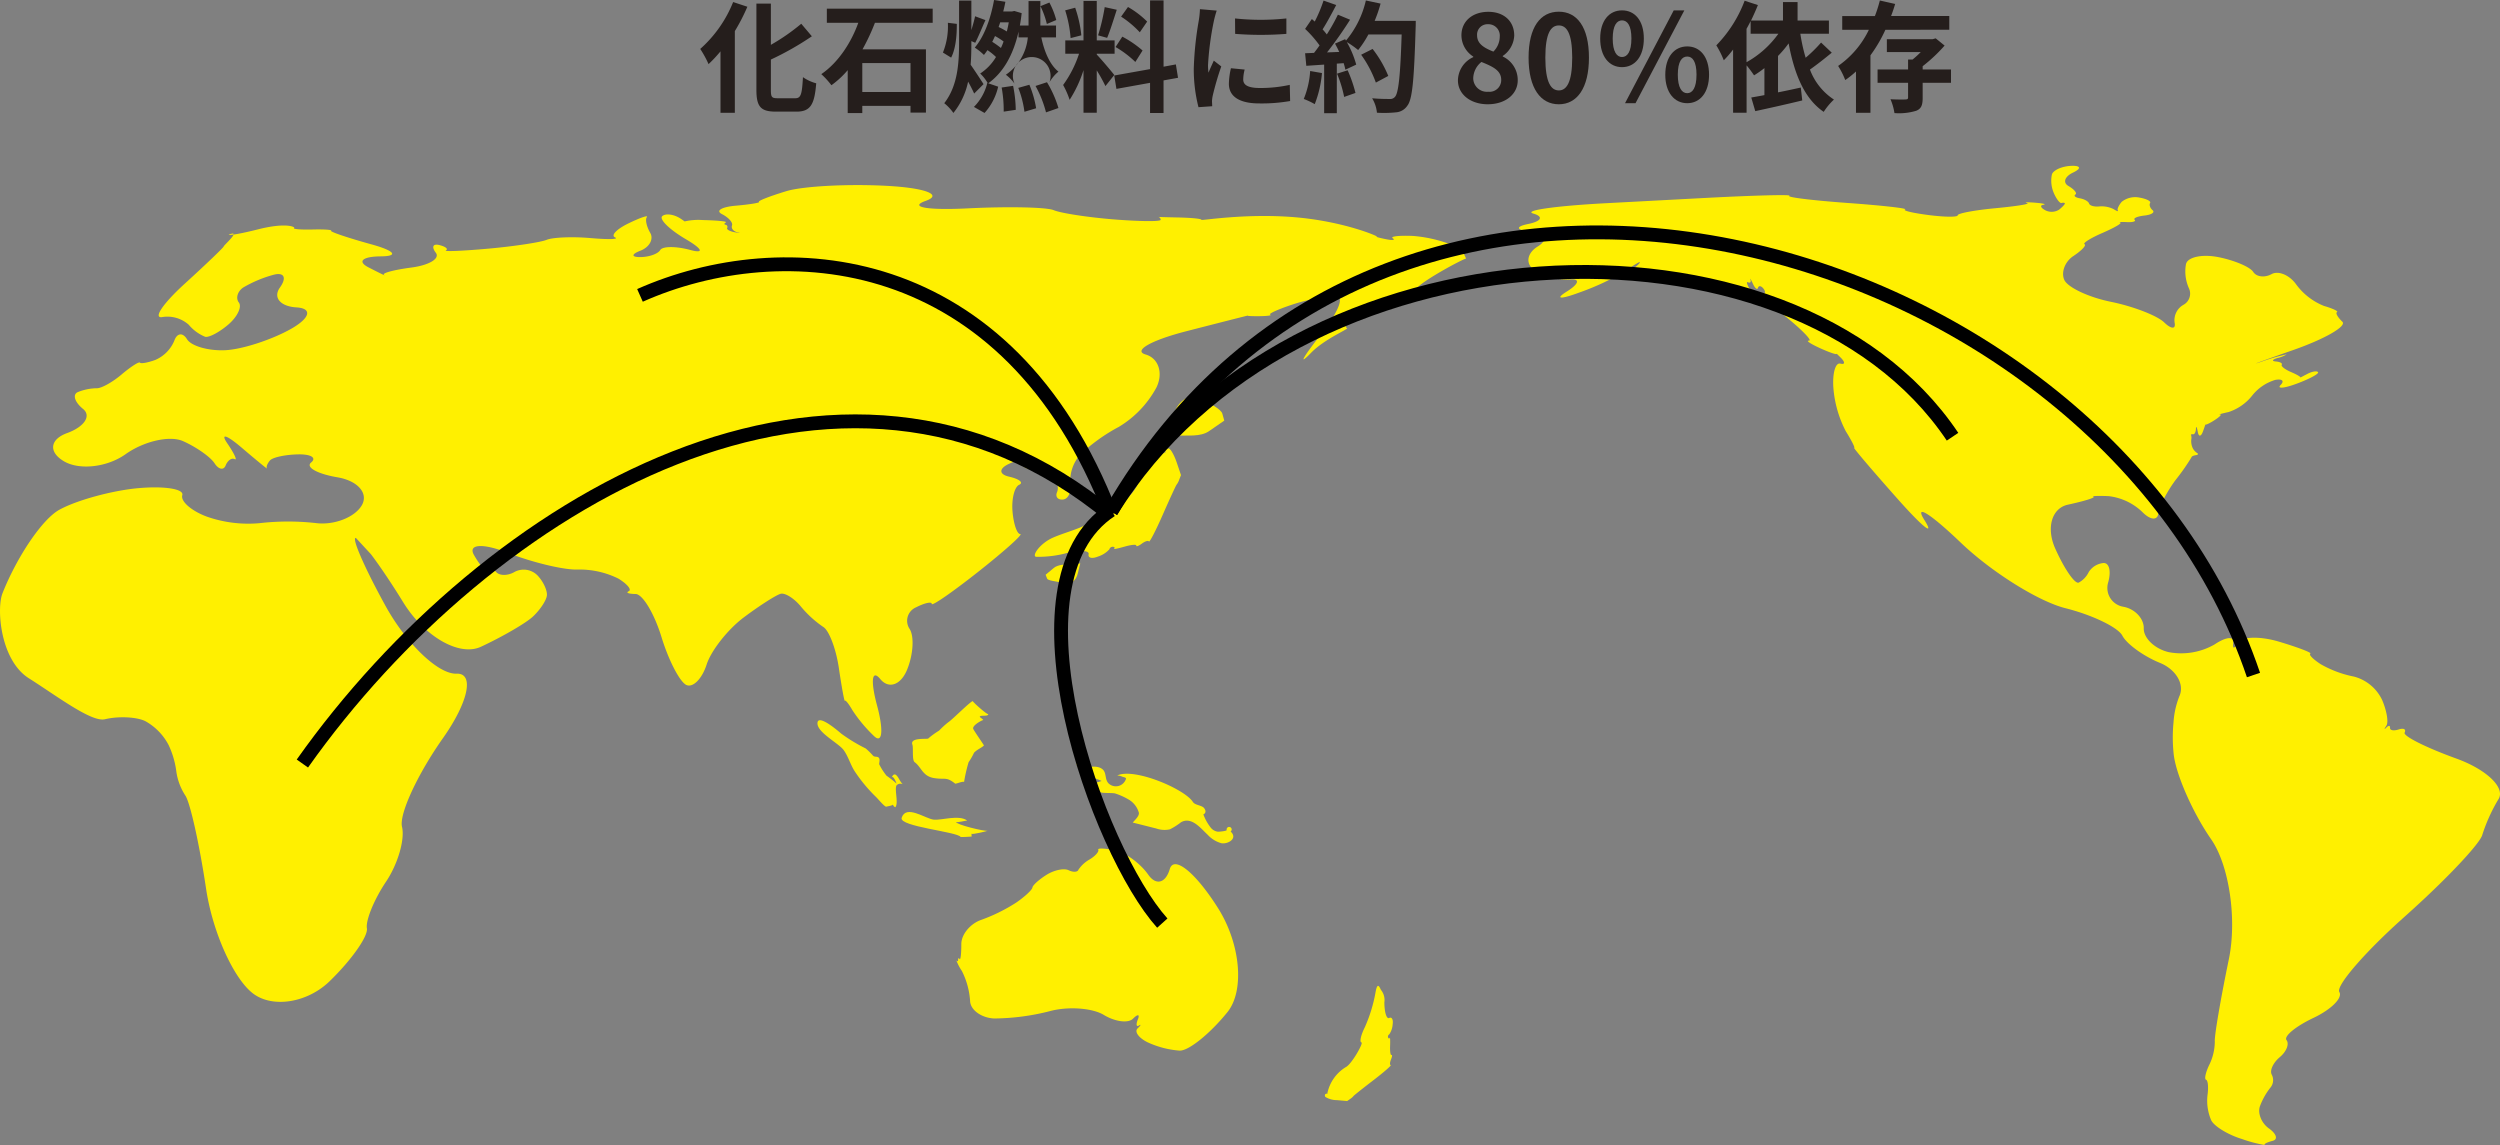 <svg xmlns="http://www.w3.org/2000/svg" width="537.337" height="246.132" viewBox="0 0 537.337 246.132"><rect x="0" y="0" width="537.337" height="246.132" fill="#808080" stroke="none"/><defs><style>.a{fill:#251e1c;}.b{fill:#fff000;}.c{fill:none;stroke:#000;stroke-miterlimit:10;stroke-width:2.975px;}</style></defs><g transform="translate(-3479.663 -1034.149)"><path class="a" d="M3640.3,1035.6a41.782,41.782,0,0,1-2.694,5.234V1058.4h-3.084v-13.213a29.469,29.469,0,0,1-2.566,2.746,22.455,22.455,0,0,0-1.788-3.265,26.8,26.8,0,0,0,7.075-10.08Zm10.287,19.667c1.244,0,1.451-.881,1.658-4.535a8.915,8.915,0,0,0,2.851,1.322c-.363,4.457-1.167,6.089-4.224,6.089h-4.431c-3.265,0-4.2-1.036-4.2-4.69v-18.527h3.11v8.862a44.234,44.234,0,0,0,6.53-4.534l2.279,2.694a62.644,62.644,0,0,1-8.809,5v6.529c0,1.529.182,1.788,1.425,1.788Z"/><path class="a" d="M3667.718,1039.046a45.482,45.482,0,0,1-2.668,5.7h13.629v13.6h-3.317V1056.9H3665v1.554h-3.136v-9.224a19.635,19.635,0,0,1-3.5,3.238,17.281,17.281,0,0,0-2.177-2.384c3.757-2.565,6.478-6.917,7.955-11.038h-6.763v-3.032h22.75v3.032Zm7.644,8.655H3665v6.218h10.364Z"/><path class="a" d="M3682.332,1045.446a15.2,15.2,0,0,0,1.062-6.4l1.917.234c.027,2.565-.258,5.415-1.217,7.254Zm6.711,8.81c-.311-.7-.778-1.632-1.3-2.564a15.95,15.95,0,0,1-3.161,6.736,10.14,10.14,0,0,0-1.969-2.1c2.876-3.68,3.187-8.525,3.187-13.008v-9.043h2.643v6.347c.31-1.036.622-2.1.8-2.979l2.228.829c-.751,1.633-1.528,3.628-2.2,4.871l-.829-.363v.338c0,1.554-.026,3.161-.155,4.741.777,1.088,2.383,3.55,2.772,4.172Zm9.535-13.293c-1.165,5.158-3.369,8.837-6.5,11.091l2.125.726a12.553,12.553,0,0,1-2.928,5.648l-2.28-1.3a11.026,11.026,0,0,0,2.876-5.156l.078.025a9.2,9.2,0,0,0-1.607-2.046,10.906,10.906,0,0,0,3.394-3.55,12.021,12.021,0,0,0-1.839-1.477c-.234.364-.492.7-.751,1.036a12.3,12.3,0,0,0-1.97-1.58c2.047-2.409,3.421-6.219,4.146-10.235l2.436.389c-.13.7-.285,1.4-.466,2.073h1.917l.466-.1,1.581.466c-.1.932-.233,1.815-.389,2.669h1.866v-5.26h2.539v5.26h3.368v2.54h-3.16c.621,3.031,1.839,5.907,3.679,7.358a8.931,8.931,0,0,0-1.917,2.255,4.051,4.051,0,1,0-7.515.337,9.346,9.346,0,0,0-1.866-1.918,10.951,10.951,0,0,0,4.717-8.032h-2Zm-3.783,3.5a11.3,11.3,0,0,0,.57-1.4,14.094,14.094,0,0,0-1.839-1.167c-.208.442-.39.855-.6,1.244A18.06,18.06,0,0,1,3694.795,1044.462Zm-.155-5.52c-.1.338-.233.675-.337,1.011a18.808,18.808,0,0,1,1.762.96c.155-.623.311-1.3.415-1.971Zm2.773,13.655a27.11,27.11,0,0,1,.569,5.158l-2.591.388a26.789,26.789,0,0,0-.44-5.182Zm3.5-.232a22.555,22.555,0,0,1,1.45,5.052l-2.513.752a21.434,21.434,0,0,0-1.322-5.131Zm3.782-.544a23.549,23.549,0,0,1,2.462,5.545l-2.669.933a24.016,24.016,0,0,0-2.254-5.675Zm-.026-12.516a18.517,18.517,0,0,0-1.373-3.834l1.917-.778a17.731,17.731,0,0,1,1.477,3.757Z"/><path class="a" d="M3717.26,1052.65a34.774,34.774,0,0,0-1.865-3.369v9.095h-2.85v-9.146a26.643,26.643,0,0,1-2.981,6.374,18.319,18.319,0,0,0-1.4-3.187,24.007,24.007,0,0,0,3.42-6.712h-2.954v-2.875h3.914v-8.475h2.85v8.475h3.834v2.875H3715.4v.183c.75.75,3.212,3.652,3.756,4.379Zm-7.488-10.312a25.686,25.686,0,0,0-1.167-5.96l2.151-.571a25.977,25.977,0,0,1,1.322,5.935Zm9.923-6.091c-.673,2.074-1.425,4.535-2.073,6.038l-1.942-.543a44.068,44.068,0,0,0,1.425-6.064Zm10.054,15.185v7h-2.9v-6.478l-7.229,1.3-.467-2.876,7.7-1.374v-14.77h2.9v14.252l2.644-.492.466,2.877Zm-8.862-9.406a22.8,22.8,0,0,1,4.354,2.979l-1.555,2.462a21.851,21.851,0,0,0-4.249-3.212Zm3.758-.933a20.876,20.876,0,0,0-4.017-3.368l1.477-2.074a19.507,19.507,0,0,1,4.121,3.137Z"/><path class="a" d="M3741.176,1036.429a21.734,21.734,0,0,0-.622,2.28,63.409,63.409,0,0,0-1.244,9.406,12.324,12.324,0,0,0,.1,1.659c.363-.907.777-1.763,1.14-2.592l1.606,1.244a61.773,61.773,0,0,0-1.839,6.3,7.5,7.5,0,0,0-.156,1.192c.026.286.026.7.052,1.062l-2.954.208a32.765,32.765,0,0,1-1.011-8.4,71.28,71.28,0,0,1,1.063-10.157,19.148,19.148,0,0,0,.26-2.514Zm6.011,12.671a8.5,8.5,0,0,0-.31,2.151c0,1.139.984,1.813,3.575,1.813a29.547,29.547,0,0,0,6.427-.674l.077,3.473a35.682,35.682,0,0,1-6.633.517c-4.431,0-6.53-1.6-6.53-4.223a15.9,15.9,0,0,1,.44-3.342Zm8.965-10.987v3.317a71.045,71.045,0,0,1-11.012,0l-.026-3.317A52.323,52.323,0,0,0,3756.152,1038.113Z"/><path class="a" d="M3763.8,1049.851a23.913,23.913,0,0,1-1.554,6.685,15.315,15.315,0,0,0-2.358-1.114,18.841,18.841,0,0,0,1.373-6.011Zm20.159-11.219s0,1.036-.025,1.425c-.338,11.348-.7,15.443-1.788,16.817a3.214,3.214,0,0,1-2.488,1.425,24.783,24.783,0,0,1-4.043.077,7.337,7.337,0,0,0-1.035-3.109c1.631.155,3.108.155,3.808.155a1.283,1.283,0,0,0,1.089-.44c.777-.8,1.165-4.586,1.451-13.423h-7.152a21.278,21.278,0,0,1-2.2,3.344,19.828,19.828,0,0,0-2.435-1.711,20.632,20.632,0,0,1,2.021,4.846l-2.332,1.088c-.078-.415-.208-.881-.362-1.4l-1.477.1v10.65h-2.721v-10.442l-3.835.259-.259-2.7,1.917-.077c.389-.492.8-1.036,1.192-1.607a24.473,24.473,0,0,0-3.109-3.549l1.45-2.125c.208.182.415.362.623.545a31.07,31.07,0,0,0,1.891-4.509l2.721.959c-.933,1.787-2,3.783-2.928,5.233.337.363.647.751.906,1.088a40.692,40.692,0,0,0,2.385-4.249l2.617,1.088a83.353,83.353,0,0,1-4.95,7.023l2.618-.1c-.285-.622-.6-1.244-.908-1.788l2.177-.958.182.309a20.626,20.626,0,0,0,4.275-8.627l3.162.673a29.747,29.747,0,0,1-1.271,3.706Zm-14.64,10.623a29.649,29.649,0,0,1,1.685,4.871l-2.437.856a26.317,26.317,0,0,0-1.527-5Zm6.063,2.644a24.461,24.461,0,0,0-3.161-5.986l2.462-1.244a24.436,24.436,0,0,1,3.369,5.8Z"/><path class="a" d="M3793.024,1051.432a5.584,5.584,0,0,1,3.29-5v-.129a5.461,5.461,0,0,1-2.539-4.559c0-3.084,2.435-5.054,5.779-5.054,3.394,0,5.57,2.047,5.57,5.1a5.583,5.583,0,0,1-2.462,4.379v.129a5.577,5.577,0,0,1,3.214,5.131c0,2.9-2.566,5.131-6.452,5.131C3795.77,1056.563,3793.024,1054.438,3793.024,1051.432Zm9.3-.129c0-2-1.762-2.825-4.25-3.836a4.611,4.611,0,0,0-1.762,3.55,2.939,2.939,0,0,0,3.213,2.851A2.515,2.515,0,0,0,3802.326,1051.3Zm-.311-9.277a2.443,2.443,0,0,0-2.54-2.669,2.231,2.231,0,0,0-2.332,2.385c0,1.813,1.477,2.694,3.5,3.5A4.59,4.59,0,0,0,3802.015,1042.026Z"/><path class="a" d="M3808.207,1046.534c0-6.633,2.591-9.871,6.5-9.871,3.887,0,6.477,3.264,6.477,9.871s-2.59,10.029-6.477,10.029C3810.8,1056.563,3808.207,1053.142,3808.207,1046.534Zm9.38,0c0-5.363-1.243-6.917-2.876-6.917-1.659,0-2.9,1.554-2.9,6.917,0,5.391,1.243,7.049,2.9,7.049C3816.344,1053.583,3817.587,1051.925,3817.587,1046.534Z"/><path class="a" d="M3823.6,1042.44c0-3.86,1.944-6.062,4.691-6.062,2.772,0,4.69,2.2,4.69,6.062s-1.918,6.142-4.69,6.142C3825.541,1048.582,3823.6,1046.3,3823.6,1042.44Zm6.712,0c0-2.823-.881-3.912-2.021-3.912-1.114,0-2,1.089-2,3.912s.881,3.965,2,3.965C3829.428,1046.405,3830.309,1045.265,3830.309,1042.44Zm9.095-6.062h2.28l-10.494,19.952h-2.254Zm-1.814,13.836c0-3.861,1.969-6.089,4.716-6.089s4.691,2.228,4.691,6.089c0,3.835-1.944,6.116-4.691,6.116S3837.59,1054.049,3837.59,1050.214Zm6.711,0c0-2.85-.854-3.913-2-3.913s-2.021,1.063-2.021,3.913c0,2.8.881,3.965,2.021,3.965S3844.3,1053.013,3844.3,1050.214Z"/><path class="a" d="M3873.373,1045.472c-1.5,1.245-3.213,2.591-4.69,3.628a13.216,13.216,0,0,0,5.157,6.451,13.623,13.623,0,0,0-2.2,2.644c-4.223-2.9-6.3-8.162-7.54-14.719a22.618,22.618,0,0,1-2.28,2.7V1054c1.581-.311,3.264-.673,4.9-1.036l.311,2.773c-3.5.854-7.255,1.683-10.1,2.3l-.856-2.928c.83-.156,1.788-.31,2.825-.518v-5.8a24.18,24.18,0,0,1-2.229,1.554,25.729,25.729,0,0,0-1.606-2.15v10.183h-2.9V1044.8a22.439,22.439,0,0,1-2,2.306,20.523,20.523,0,0,0-1.606-3.213,27.669,27.669,0,0,0,6.089-9.587l2.85.933c-.44,1.088-.933,2.2-1.477,3.316h6.867v-3.965h3.135v3.965h6.738v2.851h-6.142a38.753,38.753,0,0,0,1.14,5.156,30.562,30.562,0,0,0,3.317-3.265Zm-18.319,2.047a20.907,20.907,0,0,0,6.841-6.114h-5.96v-2.721c-.285.57-.57,1.113-.881,1.658Z"/><path class="a" d="M3884.9,1040.549a30.447,30.447,0,0,1-3.214,5.493V1058.4h-3.109v-8.887a19.988,19.988,0,0,1-2.306,1.841,17.384,17.384,0,0,0-1.529-3.033,19.92,19.92,0,0,0,6.608-7.773h-5.727V1037.6h7.022a28.965,28.965,0,0,0,1.062-3.343L3887,1035c-.258.855-.543,1.736-.881,2.592h12.515v2.953Zm14.1,11.4h-6.089v3.213c0,1.555-.286,2.358-1.4,2.8a12.662,12.662,0,0,1-4.664.493,12.185,12.185,0,0,0-.855-2.98c1.3.077,2.825.077,3.239.052s.544-.1.544-.441v-3.135h-6.556v-2.876h6.556v-2.124h.959a20.24,20.24,0,0,0,1.762-1.607h-7.281v-2.772h9.846l.648-.183,1.917,1.555a33.508,33.508,0,0,1-4.715,4.432v.7H3899Z"/><path class="b" d="M3724.142,1138.248c-.528,1.835-5.41,6.391-5.651,5.823s-2.006.3-3.923,1.921-5.608,2.432-8.5,3.677-4.692,3.962-3.719,4.157a23.405,23.405,0,0,0,6.7-.835c2.713-.653,4.783-.532,4.6.27s.7,1.038,1.969.524a5.62,5.62,0,0,0,2.49-1.574.76.76,0,0,1,.8-.544c.339.053.435.239.213.415s.779-.021,2.223-.437,2.589-.521,2.544-.234.5.1,1.2-.418,1.389-.723,1.517-.457,1.48-2.347,3-5.808,2.851-6.342,2.951-6.405a3.8,3.8,0,0,0,.563-1.088l.381-.973s-.418-1.233-.93-2.739-1.256-2.837-1.656-2.955-.759.039-.8.351a.508.508,0,0,0,.119.449l-.171,0A11.263,11.263,0,0,0,3724.142,1138.248Z"/><path class="b" d="M3737.228,1119.8c-2.606-.949-4.515.767-5.6,4.147s-2.6,3.963-2.026,3.719,2.125.216,3.655.115,4.427.305,6.245-.948l3.3-2.278h0l-.422-1.514C3742.156,1122.2,3739.834,1120.745,3737.228,1119.8Z"/><path class="b" d="M3711.7,1155.24c-.31.167-1.211-.012-2.07.125s-2.516.057-3.477.859l-1.748,1.457h0l.317.833c.174.459,1.907.54,3.427.941s2.775-.257,3.211-2.221S3712.006,1155.073,3711.7,1155.24Z"/><path class="b" d="M3778.248,1252.948c-.563.282-1.029-1.234-1.036-3.37a3.424,3.424,0,0,0-.746-2.676c-.322-.688-.765-1.769-1.165.6a32.131,32.131,0,0,1-2.291,7.442c-.859,1.719-1.18,3.188-.715,3.264s-2.033,4.534-3.3,5.259a8.618,8.618,0,0,0-4.033,5.664c.01.048.02.09.029.128a.387.387,0,0,0-.356-.007c-.224.085-.277.381-.116.656a4.731,4.731,0,0,0,2.5.7l2.2.193.654-.46a2.921,2.921,0,0,0,.706-.616c.029-.086,1.93-1.6,4.225-3.358s3.993-3.241,3.772-3.288-.193-.592.063-1.21.3-1.055.093-.97-.335-.784-.289-1.933.012-1.929-.079-1.732-.246.159-.346-.083a.579.579,0,0,1,.258-.7,4.3,4.3,0,0,0,.717-2.137C3779.147,1253.282,3778.811,1252.666,3778.248,1252.948Z"/><path class="b" d="M3731.087,1220.948c-.889,3.037-2.968,3.581-4.62,1.207s-4.824-4.716-7.048-5.205-3.888-.563-3.7-.162-.62,1.324-1.8,2.051a7.045,7.045,0,0,0-2.475,2.264c-.183.519-1.133.556-2.111.082s-3.1-.03-4.72.986-2.987,2.246-3.043,2.734-1.584,1.92-3.4,3.184a36.919,36.919,0,0,1-7.6,3.77c-2.363.81-4.292,3.146-4.285,5.193s-.158,3.5-.367,3.228-.357-.2-.331.165-.145.4-.382.083a10.587,10.587,0,0,0,1.205,2.326,16.792,16.792,0,0,1,1.761,6.432c.069,1.942,2.4,3.639,5.176,3.771a49.7,49.7,0,0,0,12.084-1.609c3.869-1.018,9.029-.642,11.466.836s5.266,1.845,6.286.819,1.5-.974,1.058.117-.342,1.7.213,1.356.424-.064-.291.625.238,2.019,2.119,2.955a20.035,20.035,0,0,0,6.932,1.811c1.932.061,6.556-3.667,10.275-8.284s2.812-14.664-2.015-22.326S3731.976,1217.911,3731.087,1220.948Z"/><path class="b" d="M3783.371,1084.86c-3.016-.127-4.977.1-4.356.5s-.057.486-1.506.192-2.306-.539-1.9-.547-7.1-3.3-17.75-4.176-20.123.8-19.976.573-2.129-.454-5.057-.511c-1.961-.039-3.508-.081-4.181-.112a.608.608,0,0,1,.478.629c-.034.388-4.593.34-10.131-.106s-11.323-1.338-12.855-1.983-9.873-.815-18.534-.381-12.7-.292-8.97-1.615-.03-2.775-8.352-3.227-18.04.061-21.595,1.139-6.206,2.113-5.89,2.3-1.93.559-4.99.826-4.4,1.08-2.976,1.806,2.4,1.821,2.171,2.433.274,1.272,1.119,1.465.639.2-.46.014-1.867-.6-1.709-.921a.469.469,0,0,0-.346-.705c-.349-.067-.314-.292.077-.5s-1.809-.435-4.889-.5a13.206,13.206,0,0,0-3.978.287q-.33-.242-.833-.577c-1.447-.961-3.236-1.212-3.974-.559s1.56,2.9,5.109,4.984,3.957,3.117.908,2.288-5.953-.823-6.451.015-2.46,1.52-4.359,1.517-1.858-.622.091-1.374,2.9-2.477,2.115-3.831-1.115-2.875-.731-3.379-1.389.1-3.937,1.333-3.853,2.593-2.9,3.013-1.412.487-5.26.15-8.088-.17-9.42.372-6.977,1.4-12.544,1.9-9.669.668-9.116.366-.1-.817-1.45-1.145-1.677.42-.727,1.662-1.408,2.67-5.24,3.176-6.471,1.22-5.865,1.589-.914-.367-3.378-1.634-1.268-2.329,2.657-2.357,3.017-1.191-2.018-2.583-8.932-2.706-8.659-2.919-1.529-.334-4-.271-4.254-.078-3.957-.315-1.757-1.23-7.688.269c-2.594.655-4.325.994-5.317,1.135-.156.622-2.146,2.4-2.114,2.536.04.169-3.75,3.8-8.422,8.06s-6.832,7.475-4.8,7.138a6.9,6.9,0,0,1,5.693,1.646,9.075,9.075,0,0,0,3.541,2.595c.848.185,3.111-1.023,5.027-2.686s2.906-3.773,2.2-4.69-.29-2.36.927-3.207a26.54,26.54,0,0,1,6.456-2.725c2.334-.652,2.989.568,1.455,2.712s.064,4.067,3.55,4.275,2.956,2.288-1.178,4.623-10.482,4.4-14.106,4.578-7.336-.884-8.248-2.37-2.137-1.341-2.721.319a7.726,7.726,0,0,1-4.042,4.124c-1.639.608-3.141.879-3.336.6s-1.98.872-3.965,2.552-4.395,3.008-5.355,2.951a11.3,11.3,0,0,0-4,.81c-1.24.5-.755,2.14,1.078,3.639s.292,3.833-3.425,5.189-4.025,4.081-.686,6.057,9.3,1.294,13.249-1.515,9.5-4.075,12.349-2.814,5.892,3.4,6.771,4.753,1.954,1.571,2.389.484,1.307-1.7,1.939-1.367-.087-1.207-1.6-3.426-.123-1.794,3.087.945,5.665,4.751,5.456,4.473.088-1.05.66-1.714,3.3-1.249,6.06-1.3,4.008.734,2.772,1.747,1.319,2.445,5.68,3.185,6.708,3.446,5.215,6.014-5.884,4.293-9.76,3.833a53.743,53.743,0,0,0-12.207.006,26.9,26.9,0,0,1-11.26-1.376c-3.354-1.22-5.764-3.31-5.356-4.644s-3.861-2.009-9.487-1.5-13.252,2.6-16.946,4.644-9.123,10.147-12.212,17.948c-1.315,3.321-.471,14.38,5.656,18.259s13.485,9.507,16.368,8.813,6.778-.512,8.656.4a12.458,12.458,0,0,1,5.015,5.125,18.925,18.925,0,0,1,1.672,5.735,12.612,12.612,0,0,0,1.958,5.176c1.038,1.6,3.032,10.593,4.432,19.992s6.014,19.586,10.256,22.638,11.563,1.824,16.269-2.728,8.324-9.684,8.041-11.4,1.564-6.226,4.108-10.013,4.091-9.095,3.441-11.8,3.312-11.278,8.8-19.061,6.8-14.019,2.91-13.86-10.763-6.408-15.27-14.593-7.364-14.746-6.35-14.577l3.252,3.52c1.915,2.543,4.409,6.233,6.9,10.282,4.571,7.423,12.089,11.738,16.707,9.59s9.644-5.063,11.168-6.476,2.882-3.446,3.018-4.52-.762-3.02-2-4.326a4.162,4.162,0,0,0-4.9-.79c-1.457.872-3.263.887-4.013.035s-1.588-1.072-1.86-.488-1.582-.851-2.909-3.188,1.927-2.544,7.233-.461,12.064,3.709,15.018,3.614a18.776,18.776,0,0,1,8.83,1.962c1.9,1.175,2.888,2.388,2.19,2.7s-.034.575,1.476.592,4.017,4.181,5.569,9.253,3.974,9.715,5.381,10.317,3.35-1.375,4.316-4.39,4.567-7.586,8-10.156,7.012-4.853,7.95-5.075,2.862.993,4.275,2.7a23.319,23.319,0,0,0,4.832,4.423c1.246.726,2.762,4.7,3.368,8.831s1.19,7.3,1.3,7.053.837.661,1.62,2.03a31.553,31.553,0,0,0,4.661,5.571c1.779,1.7,2.063-1.271.631-6.591s-1.121-7.877.693-5.681,4.4,1.3,5.754-1.993,1.581-7.273.511-8.845a3.137,3.137,0,0,1,1.432-4.585c1.857-.949,3.373-1.276,3.369-.726s4.556-2.612,10.135-7.027,9.577-8.009,8.885-7.99-1.441-2.166-1.665-4.859.419-5.27,1.428-5.73.033-1.247-2.17-1.75-2.214-1.741-.027-2.749,3.576-1.143,3.084-.3.694,1.549,2.635,1.565,3.3.33,3.019.7.123,1.047.9,1.506a2.182,2.182,0,0,1,.687,2.635c-.4.99.207,1.69,1.34,1.555s1.816-1.721,1.516-3.524a8.562,8.562,0,0,1,2.267-6.26,38.311,38.311,0,0,1,8.171-5.828,22.147,22.147,0,0,0,8.088-8.473c1.5-3.1.456-6.282-2.323-7.082s1.15-3.049,8.73-5,13.545-3.466,13.257-3.371.862.154,2.558.131,2.7-.17,2.232-.326,1.539-1.086,4.457-2.068,5.2-1.43,5.063-1,1.76.16,4.21-.608,1.178,2.787-2.825,7.9-4.953,6.9-2.111,3.962,8.177-5.137,7.715-5.281-.594-1.725,3.847-3.125,9.579-3.987,11.418-5.75,8.975-5.647,10.321-6.1l-.944-2.017A29.721,29.721,0,0,0,3783.371,1084.86Z"/><path class="b" d="M3529.442,1084.38c-.9.216-.85.36.427.178C3529.914,1084.377,3529.8,1084.294,3529.442,1084.38Z"/><path class="b" d="M3673.144,1202c-.339-.507-1.14-2.438-1.847-.66.325-.816,1.175,1.4,1.026,1.193a22.6,22.6,0,0,0-2.115-1.66,13.5,13.5,0,0,1-1.546-2.393c-.136-.177.227-1-.083-1.426s-.928-.092-1.282-.5a15.8,15.8,0,0,0-1.571-1.542,35.28,35.28,0,0,1-5.286-3.208c-.244-.21-4.829-4.243-5.067-2.34-.265,2.031,4.5,4.378,5.612,5.891,1.064,1.45,1.515,3.389,2.615,4.913a32.5,32.5,0,0,0,4.269,5.1c.545.513,1.822,2.114,2.281,2.179-.189-.027,1.4-.218,1.438-.48a.822.822,0,0,0,.5.585c.818-.837-.369-4.34.4-4.814a1.122,1.122,0,0,1,1.194-.13A4.831,4.831,0,0,1,3673.144,1202Z"/><path class="b" d="M3673.682,1202.7c.117.117.111.067,0,0Z"/><path class="b" d="M3686.139,1214.042c.038.063,2.306-.072,2.359-.086-.048-.184.027-.423-.044-.6.219.2,3.319-.546,3.552-.666-.5.262-7.01-1.338-6.884-1.9-.062.288,2.346-.331,2.425-.277-1.772-1.315-5.649-.005-7.187-.19-1.875-.225-5.95-3.317-6.9-.4C3672.845,1211.823,3685.465,1212.912,3686.139,1214.042Z"/><path class="b" d="M3688.812,1184.832c-.036-.014-.054-.013-.055,0A.1.1,0,0,1,3688.812,1184.832Z"/><path class="b" d="M3692.052,1187.554a.188.188,0,0,0-.01-.034A.2.2,0,0,1,3692.052,1187.554Z"/><path class="b" d="M3675.772,1194.221c.238.645-.116,3.316.478,3.744,1.456,1.058,1.684,2.986,4.1,3.405,2.468.427,2.634-.363,4.6,1.2.149.117,1.559-.533,1.929-.361a33.526,33.526,0,0,1,.969-4.234,13.262,13.262,0,0,0,1.164-2.025c.665-.736,1.636-1.049,2.132-1.58.035-.037-2.034-3-2.288-3.533-.321-.7,1.66-1.8,2.106-1.919.179-.047-.719-.624-.716-.688.016-.5,2.021.058,1.8-.675.116.534-3.312-2.505-3.295-2.72-.618.148-4.5,4.094-5.308,4.576a19.179,19.179,0,0,0-1.945,1.78,16.813,16.813,0,0,0-2.357,1.715C3678.528,1193.037,3675.2,1192.671,3675.772,1194.221Z"/><path class="b" d="M3741.389,1212.907a2.385,2.385,0,0,1-1.483-.853,10.548,10.548,0,0,1-1.607-2.884c.021.046.907-.35.173-1.323-.479-.637-1.956-.609-2.411-1.324-1.729-2.766-12.6-7.414-16.26-5.7a3.01,3.01,0,0,1,1.091.271c.733.225,1,.178.582.909a2.267,2.267,0,0,1-3.085.862c-1.488-.809-.709-2.518-1.771-3.384-1.231-1-3.266-.354-4.679-.242a3.1,3.1,0,0,1,.848-.608c-.436-.6-1.16-.023-1.721-.369-.173-.107.534,1.284.582,1.384.525,1.1,1.254.863,2.271,1.368.805.4,1.743.606,2.52,1-.681.219-1.366.43-2.049.644l1.832,1.777c.225.219,2.616.1,3.137.261a13.9,13.9,0,0,1,2.729,1.208,4.808,4.808,0,0,1,2.362,2.945c.092.746-.891,1.556-1.313,2.1l5.068,1.278a5.266,5.266,0,0,0,2.919.171,14.4,14.4,0,0,0,2.384-1.518c2.259-1.287,4.248,1.326,5.715,2.677a6.247,6.247,0,0,0,2.975,1.832c1.414.239,3.587-1.041,1.963-2.517a.544.544,0,1,0-.841-.327C3743.374,1212.79,3741.571,1212.934,3741.389,1212.907Z"/><path class="b" d="M3719.8,1200.825a.163.163,0,0,0-.053.024Z"/><path class="b" d="M4007.6,1197.183c-6.473-2.338-11.467-4.843-11.1-5.567s-.2-1.031-1.271-.682-1.906.2-1.864-.34-.321-.56-.807-.053-.475.321.023-.414.078-3.24-.933-5.568a9.328,9.328,0,0,0-6.047-4.991,23.4,23.4,0,0,1-7.158-2.674c-1.623-1.053-2.613-2.064-2.2-2.248s-2.61-1.341-6.72-2.573-8.1-1.117-8.856.254-1.208,1.341-.992-.067-1.585-1.233-4,.389a14.4,14.4,0,0,1-9.863,1.673c-3.009-.7-5.431-3.007-5.382-5.125s-1.931-4.2-4.4-4.638a4.1,4.1,0,0,1-3.237-5.264c.687-2.461.176-4.314-1.137-4.118a4.2,4.2,0,0,0-3.042,1.914,5.13,5.13,0,0,1-2.143,2.273c-.818.394-3.1-2.905-5.073-7.33s-.746-8.66,2.722-9.411,5.943-1.514,5.5-1.694,1.032-.243,3.284-.139a12.506,12.506,0,0,1,7.187,3.374c1.7,1.752,3.263,1.926,3.468.386s1.887-4.808,3.738-7.265a47.337,47.337,0,0,0,3.383-4.828c.011-.2.434-.413.941-.477s.611-.285.232-.492a2.68,2.68,0,0,1-1.012-1.3,3.611,3.611,0,0,1-.2-1.537,1.831,1.831,0,0,0-.031-.941c-.087-.182.1-.283.417-.225s.6-.472.62-1.179.2-.4.4.692.7,1.02,1.121-.15c.247-.686.427-1.208.506-1.46.1.12.877-.235,1.9-.887,1.186-.754,1.737-1.326,1.224-1.271s.327-.178,1.865-.519a10.722,10.722,0,0,0,5.052-3.514,9.991,9.991,0,0,1,4.976-3.392c1.5-.274,2.019.214,1.163,1.084s.7.747,3.451-.273,4.82-2.131,4.591-2.469-1.268-.171-2.31.373c-.746.389-1.3.683-1.48.782.1-.138-.765-.651-2.01-1.181-1.31-.558-2.214-1.268-2.009-1.578s-.371-.627-1.281-.7-.747-.408.361-.738a6.286,6.286,0,0,0,2-.8,41.663,41.663,0,0,0-5.472,1.6c-3,.99.1-.149,6.892-2.531s11.533-5.114,10.531-6.072-1.524-1.887-1.159-2.065-.872-.77-2.748-1.315a13.743,13.743,0,0,1-6.032-4.657c-1.442-2.017-3.821-3-5.288-2.192s-3.236.6-3.933-.481-4.094-2.51-7.55-3.186-6.56,0-6.9,1.506a8.86,8.86,0,0,0,.6,5.126,2.734,2.734,0,0,1-1.169,3.64,3.793,3.793,0,0,0-1.873,3.841c.283,1.426-.724,1.4-2.236-.068s-6.669-3.458-11.458-4.432-9.3-3.1-10.024-4.722.146-3.919,1.932-5.1,2.879-2.33,2.428-2.552,1.274-1.312,3.833-2.423,4.294-2.116,3.853-2.233.213-.164,1.453-.1,1.971-.166,1.625-.5.6-.746,2.111-.912,2.295-.683,1.75-1.149-.787-1.159-.538-1.541-.759-.9-2.24-1.159a4.643,4.643,0,0,0-3.862.9c-.642.752-1.019,1.591-.837,1.863s-.217.146-.888-.282a5.776,5.776,0,0,0-3.136-.587c-1.055.106-2.025-.177-2.156-.629s-1.021-.955-1.977-1.119-1.39-.529-.961-.812-.247-1.112-1.5-1.842-.8-2.029,1.01-2.887,1.654-1.505-.346-1.439-3.9.9-4.214,1.845a6.7,6.7,0,0,0,.425,4.032c.552,1.269,1.294,2.218,1.648,2.11s.675-.067.713.092-.516.761-1.233,1.336a2.989,2.989,0,0,1-3.037.1c-.953-.522-1.114-1.039-.358-1.148s-.03-.309-1.747-.444-2.5-.1-1.736.084-2.3.676-6.8,1.1-8.154,1.11-8.118,1.524-2.747.394-6.187-.044-5.742-.985-5.115-1.215-4.98-.86-12.46-1.4-13.072-1.231-12.424-1.537-7.688-.087-18.523.488l-20.909,1.11c-10.834.575-17.856,1.577-15.6,2.227s1.76,1.655-1.094,2.235-2.609,1.321.543,1.647,3.828,1.762,1.5,3.192-2.678,3.7-.782,5.045a13.193,13.193,0,0,0,7.649,2.041c2.31-.223,2.04.94-.6,2.583s-1.451,1.75,2.645.238a55.564,55.564,0,0,0,10.2-4.791c1.515-1.123,2.791-1.9,2.836-1.734s-.574.772-1.375,1.339-1.2,1.052-.885,1.076.255.171-.131.324,5.014.649,12,1.1,13.28,1.516,13.983,2.362.738.683.076-.36-.845-1.731-.405-1.527.671-.037.515-.534.084-.106.533.87.935,1.357,1.082.848.665-.441,1.151.151.463,1.127-.052,1.188,1.806,2.357,5.157,5.1,5.462,4.957,4.691,4.919.438.751,2.688,1.752c2.1.934,3.482,1.363,3.25,1.023.2.194.487.479.858.843,1.017,1,1,1.589-.047,1.317s-1.715,2.069-1.494,5.2a24.356,24.356,0,0,0,2.668,9.337c1.248,2,2.056,3.607,1.8,3.57s3.966,4.927,9.391,11.031,8,8.128,5.716,4.5,1.229-1.454,7.8,4.837,16.693,12.634,22.5,14.095,11.311,4.121,12.243,5.91,4.555,4.414,8.052,5.835,5.379,4.662,4.184,7.2a18.362,18.362,0,0,0-1.246,5.6,33.529,33.529,0,0,0,.056,6.995c.54,4.388,4.154,12.544,8.031,18.124s5.589,17.182,3.807,25.782-3.14,16.568-3.018,17.709a11.577,11.577,0,0,1-1.2,5.016c-.781,1.619-1.087,3.05-.68,3.18s.547,1.614.31,3.3a10.64,10.64,0,0,0,.808,5.44c.681,1.309,3.661,3.113,6.621,4.008a28,28,0,0,0,4.877,1.283c-.279-.19.48-.592,1.686-.894s.851-1.5-.789-2.668-2.5-3.353-1.9-4.862a14.681,14.681,0,0,1,2.225-3.924,2.513,2.513,0,0,0,.279-2.776c-.478-.876.3-2.571,1.732-3.765s2.08-2.841,1.444-3.658,1.974-2.968,5.8-4.781,6.323-4.317,5.549-5.564,5.187-8.212,13.248-15.475l1.981-1.786c8.06-7.263,15.035-14.691,15.5-16.507a36.4,36.4,0,0,1,3.512-7.727C4018.169,1203.424,4014.074,1199.52,4007.6,1197.183Z"/><path class="c" d="M3964.014,1179.237c-31.9-94.537-185.269-139.61-245.523-35.166"/><path class="c" d="M3899.331,1128.017c-34.537-51.512-141.659-47.414-180.84,16.054"/><path class="c" d="M3617.215,1097.638c30.408-13.523,79.04-10.54,101.238,47.09"/><path class="c" d="M3544.656,1198.258c39.748-56.192,115.845-101.265,173.8-53.265"/><path class="c" d="M3729.481,1232.559c-13.955-15.566-34.621-73.291-11.028-88.737"/></g></svg>